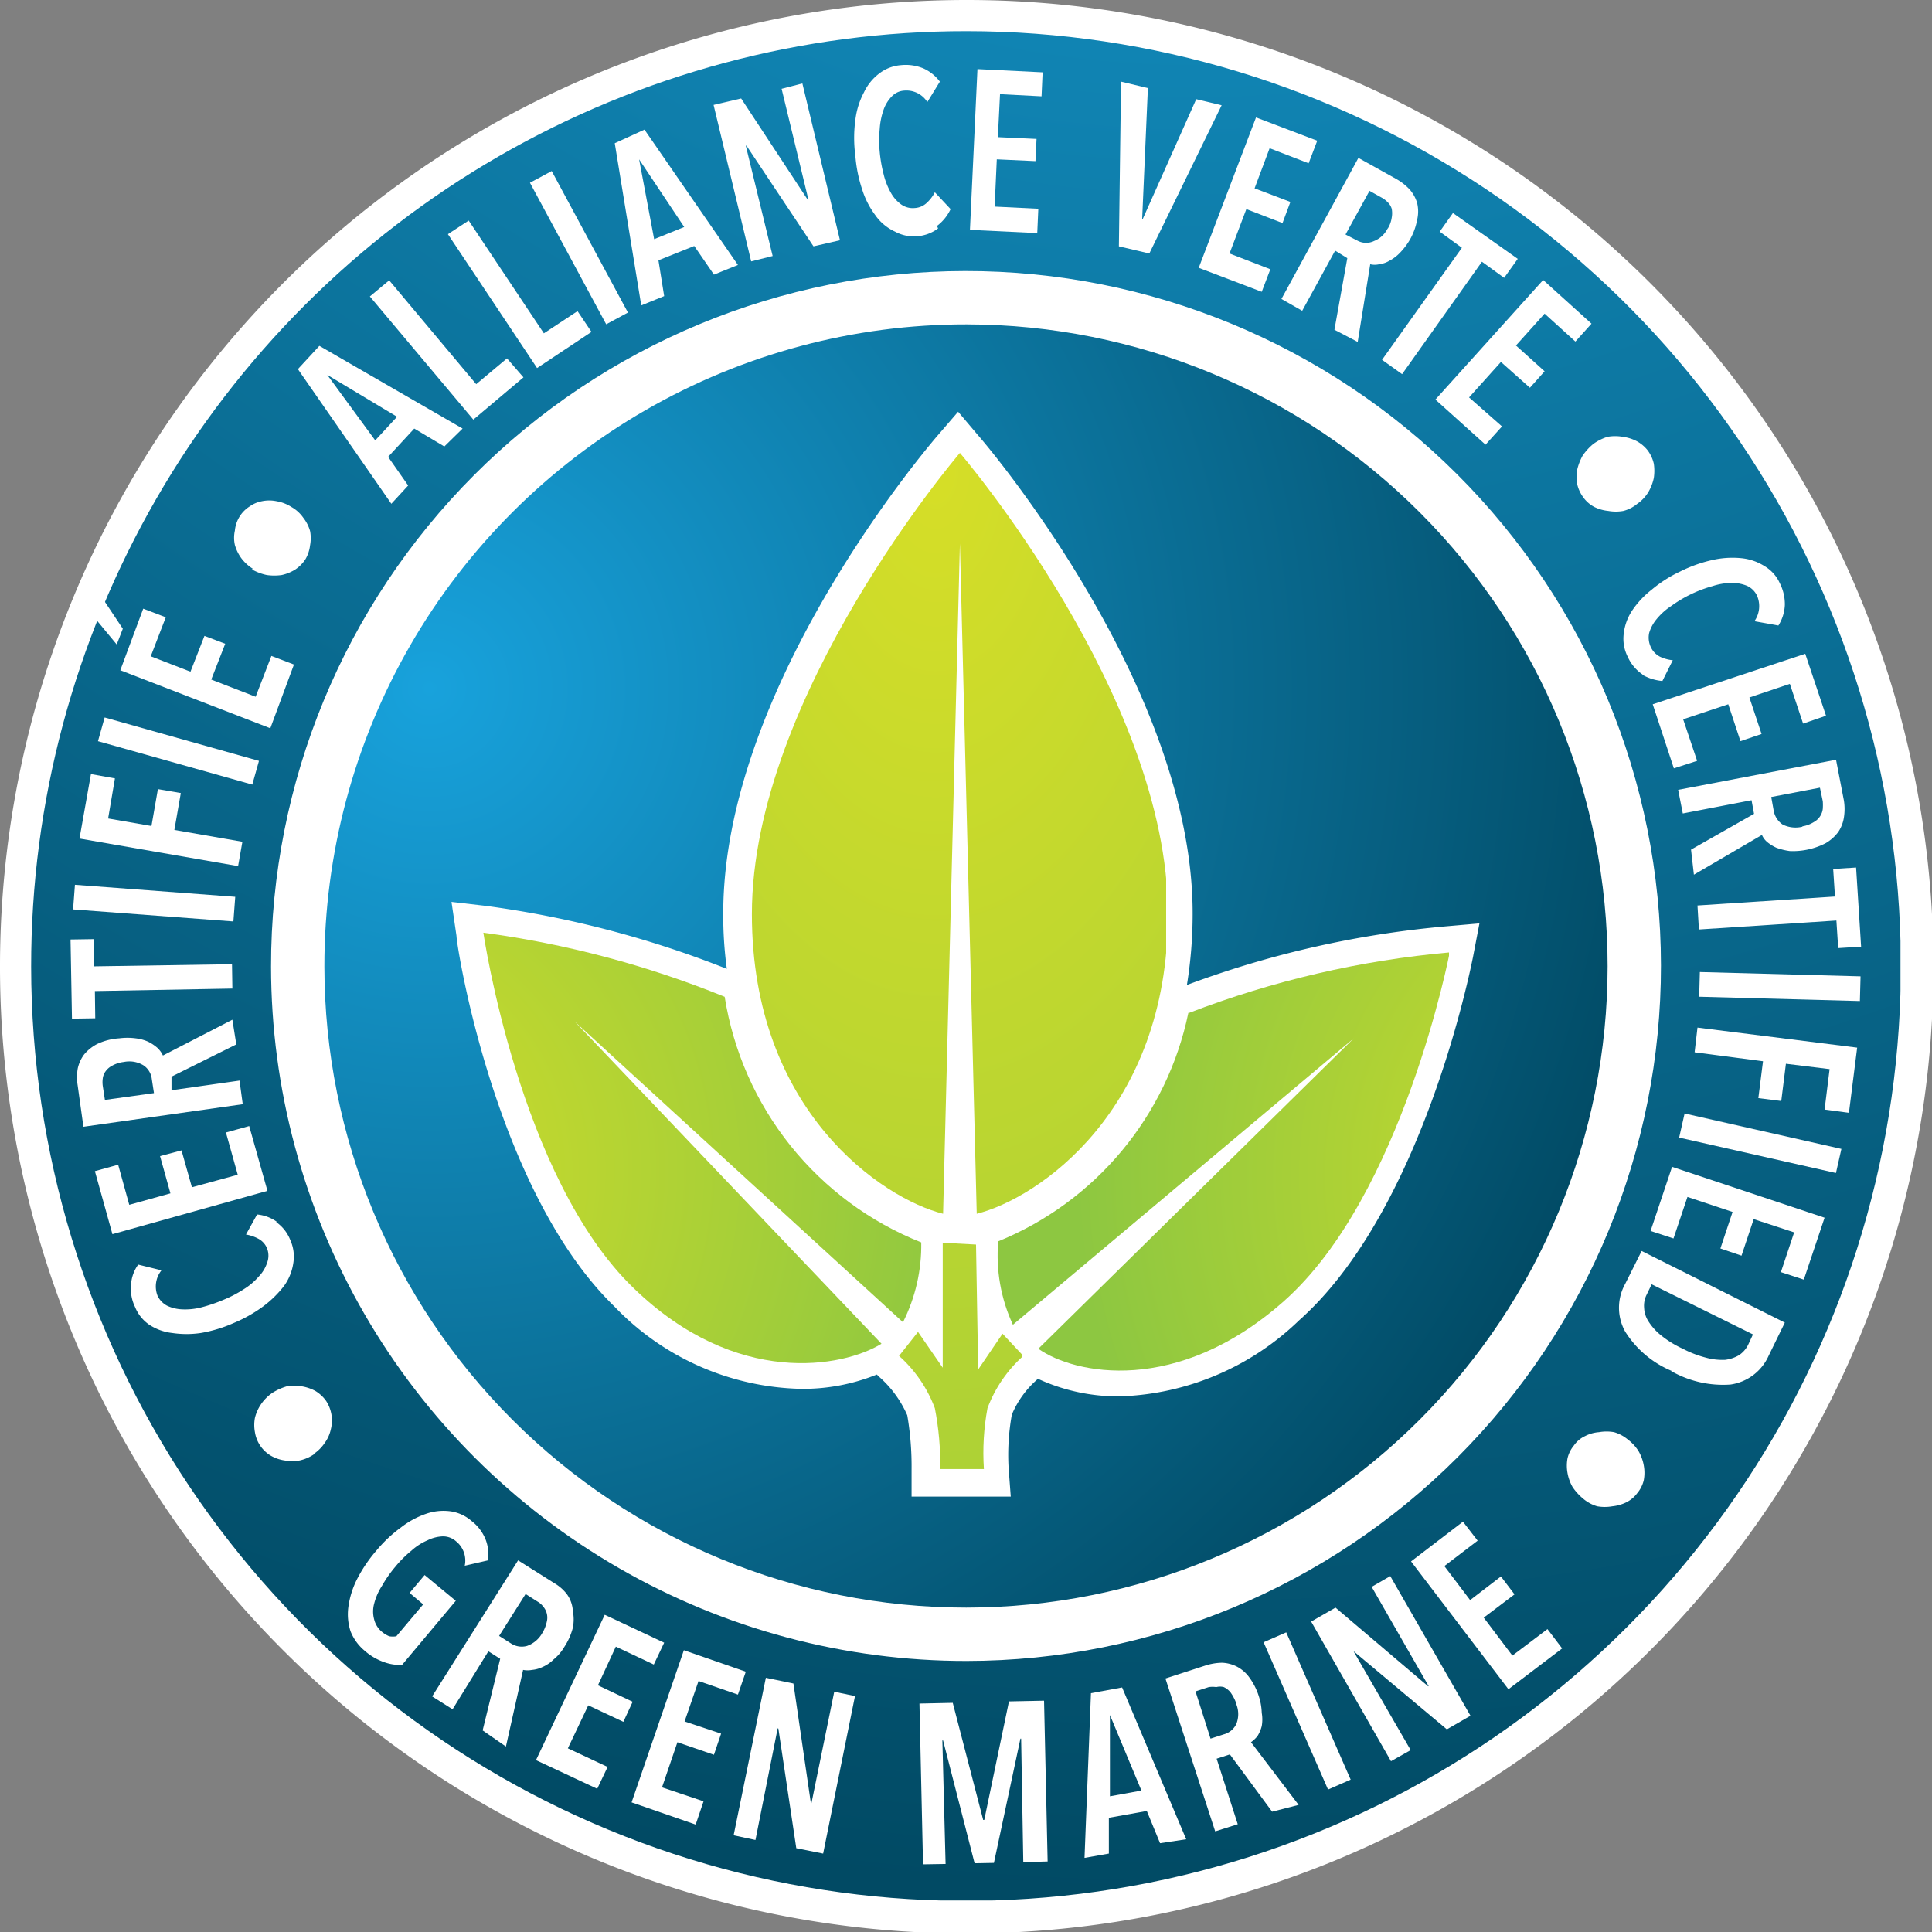 <svg xmlns="http://www.w3.org/2000/svg" xmlns:xlink="http://www.w3.org/1999/xlink" viewBox="0 0 53.96 53.96"><rect x="0" y="0" width="53.96" height="53.96" fill="#808080" stroke="none"/><defs><style>.cls-1{fill:none;}.cls-2{fill:#fff;}.cls-3{clip-path:url(#clip-path);}.cls-4{fill:url(#Dégradé_sans_nom_154);}.cls-5{clip-path:url(#clip-path-2);}.cls-6{fill:url(#Dégradé_sans_nom_154-2);}.cls-7{clip-path:url(#clip-path-3);}.cls-8{fill:url(#Dégradé_sans_nom_158);}.cls-9{clip-path:url(#clip-path-4);}.cls-10{fill:url(#Dégradé_sans_nom_158-2);}.cls-11{clip-path:url(#clip-path-5);}.cls-12{fill:url(#Dégradé_sans_nom_158-3);}.cls-13{clip-path:url(#clip-path-6);}.cls-14{fill:url(#Dégradé_sans_nom_158-4);}</style><clipPath id="clip-path"><path class="cls-1" d="M7.57,27A19.41,19.41,0,1,1,27,46.39,19.41,19.41,0,0,1,7.57,27M.87,27A26.11,26.11,0,1,0,27,.87,26.11,26.11,0,0,0,.87,27"/></clipPath><radialGradient id="Dégradé_sans_nom_154" cx="-503.85" cy="94.68" r="1" gradientTransform="matrix(80.14, 0, 0, -80.14, 40411.8, 7560.95)" gradientUnits="userSpaceOnUse"><stop offset="0" stop-color="#18a2dc"/><stop offset="0.79" stop-color="#065d7e"/><stop offset="1" stop-color="#014a64"/></radialGradient><clipPath id="clip-path-2"><path class="cls-1" d="M9.06,27A17.92,17.92,0,1,0,27,9.06,17.92,17.92,0,0,0,9.06,27"/></clipPath><radialGradient id="Dégradé_sans_nom_154-2" cx="-503.85" cy="94.68" gradientTransform="matrix(35, 0, 0, -35, 17647.01, 3333.08)" xlink:href="#Dégradé_sans_nom_154"/><clipPath id="clip-path-3"><path class="cls-1" d="M33.19,28.29a8.83,8.83,0,0,1-5.31,6.38A4.61,4.61,0,0,0,28.29,37l9.52-8L29,37.67c1,.71,3.87,1.32,6.86-1.33,3.32-2.94,4.63-9.74,4.63-9.74a26.9,26.9,0,0,0-7.28,1.69"/></clipPath><radialGradient id="Dégradé_sans_nom_158" cx="-503.85" cy="94.68" r="1" gradientTransform="matrix(16.79, 0, 0, -16.79, 8506.53, 1622.5)" gradientUnits="userSpaceOnUse"><stop offset="0" stop-color="#d6de27"/><stop offset="0.26" stop-color="#c2d82e"/><stop offset="1" stop-color="#8dc741"/></radialGradient><clipPath id="clip-path-4"><path class="cls-1" d="M13.5,26.05s1,6.85,4.2,9.93c2.87,2.78,5.85,2.21,6.92,1.55l-8.57-9,9.17,8.4a4.78,4.78,0,0,0,.51-2.23,8.88,8.88,0,0,1-5.49-6.86A27.71,27.71,0,0,0,13.5,26.05Z"/></clipPath><radialGradient id="Dégradé_sans_nom_158-2" cx="-503.85" cy="94.68" gradientTransform="matrix(17.92, 0, 0, -17.92, 9038.36, 1729.36)" xlink:href="#Dégradé_sans_nom_158"/><clipPath id="clip-path-5"><path class="cls-1" d="M21,25.53c0,5.51,3.66,7.95,5.34,8.37l.47-18.72.47,18.72c1.69-.42,5.34-2.86,5.34-8.37,0-6.11-5.81-12.88-5.81-12.88S21,19.42,21,25.53"/></clipPath><radialGradient id="Dégradé_sans_nom_158-3" cx="-503.85" cy="94.68" gradientTransform="matrix(29.18, 0, 0, -53.34, 14728.59, 5063.08)" xlink:href="#Dégradé_sans_nom_158"/><clipPath id="clip-path-6"><path class="cls-1" d="M26.33,34.71l0,3.49-.69-1-.53.67a3.69,3.69,0,0,1,1,1.46,8.19,8.19,0,0,1,.15,1.7h1.22a6.82,6.82,0,0,1,.1-1.7,3.69,3.69,0,0,1,1-1.46L28,37.25l-.68,1-.06-3.49Z"/></clipPath><radialGradient id="Dégradé_sans_nom_158-4" cx="-503.85" cy="94.68" gradientTransform="matrix(29.18, 0, 0, -53.35, 14728.59, 5063.35)" xlink:href="#Dégradé_sans_nom_158"/></defs><g id="Calque_2" data-name="Calque 2"><g id="Calque_1-2" data-name="Calque 1"><path class="cls-2" d="M27,0A27,27,0,1,0,54,27,27,27,0,0,0,27,0"/><g class="cls-3"><rect class="cls-4" x="0.87" y="0.87" width="52.21" height="52.21"/></g><g class="cls-5"><rect class="cls-6" x="9.06" y="9.06" width="35.85" height="35.85"/></g><path class="cls-2" d="M40.41,25.87a27.63,27.63,0,0,0-7.26,1.64,12.41,12.41,0,0,0,.16-2c0-6.31-5.74-13.07-6-13.36l-.55-.65-.56.65c-.25.29-6,7-6,13.36a11,11,0,0,0,.1,1.55,28.49,28.49,0,0,0-6.74-1.76l-.95-.11.14.95c0,.29,1.09,7.13,4.41,10.35a7.43,7.43,0,0,0,5.21,2.3,5.49,5.49,0,0,0,2.12-.4l.06.06a3.06,3.06,0,0,1,.79,1.08,8.43,8.43,0,0,1,.12,1.52l0,.75h2.77L28.17,41a6.36,6.36,0,0,1,.09-1.49,2.68,2.68,0,0,1,.73-1,5.35,5.35,0,0,0,2.29.49,7.54,7.54,0,0,0,5-2.12c3.46-3.07,4.8-9.86,4.86-10.15l.18-.94Z"/><g class="cls-7"><rect class="cls-8" x="27.83" y="26.6" width="12.64" height="12.39"/></g><g class="cls-9"><rect class="cls-10" x="13.5" y="26.05" width="12.23" height="12.7"/></g><g class="cls-11"><rect class="cls-12" x="20.95" y="12.65" width="11.62" height="21.25"/></g><g class="cls-13"><rect class="cls-14" x="25.06" y="34.71" width="3.48" height="6.37"/></g><path class="cls-2" d="M7.07,15.89a1.18,1.18,0,0,1-.33-.3,1.15,1.15,0,0,1-.18-.37.91.91,0,0,1,0-.4.9.9,0,0,1,.13-.39.89.89,0,0,1,.29-.29A.85.85,0,0,1,7.31,14a1,1,0,0,1,.42,0,1.1,1.1,0,0,1,.41.16,1,1,0,0,1,.33.3,1.09,1.09,0,0,1,.19.37,1.07,1.07,0,0,1,0,.4,1,1,0,0,1-.13.39,1,1,0,0,1-.29.29,1.2,1.2,0,0,1-.37.15,1.48,1.48,0,0,1-.42,0,1.45,1.45,0,0,1-.42-.16"/><path class="cls-2" d="M9.14,10.47l0,0,1.34,1.83.61-.66Zm3.27,2-.84-.5-.73.79.56.8-.47.51L8.32,10.31l.6-.65,4,2.31Z"/><polygon class="cls-2" points="13.22 11.72 10.33 8.28 10.87 7.83 13.3 10.73 14.16 10.01 14.62 10.54 13.22 11.72"/><polygon class="cls-2" points="15 10.28 12.51 6.54 13.09 6.16 15.19 9.31 16.13 8.69 16.52 9.27 15 10.28"/><rect class="cls-2" x="15.83" y="4.67" width="0.69" height="4.49" transform="translate(-1.35 8.5) rotate(-28.31)"/><path class="cls-2" d="M17.85,4.45h0l.42,2.23.84-.34Zm2.09,3.22-.55-.8-1,.4.16,1-.64.26L17.17,4,18,3.62,20.61,7.4Z"/><polygon class="cls-2" points="22.72 6.88 20.85 4.07 20.83 4.07 21.58 7.15 20.98 7.3 19.93 2.93 20.7 2.75 22.56 5.58 22.58 5.58 21.83 2.48 22.41 2.33 23.46 6.71 22.72 6.88"/><path class="cls-2" d="M26.2,6.38a1.11,1.11,0,0,1-.61.22A1.09,1.09,0,0,1,25,6.47,1.37,1.37,0,0,1,24.44,6a2.37,2.37,0,0,1-.36-.71,3.92,3.92,0,0,1-.19-.94,3.7,3.7,0,0,1,0-1,2.18,2.18,0,0,1,.24-.77,1.42,1.42,0,0,1,.43-.53,1.13,1.13,0,0,1,.6-.23,1.29,1.29,0,0,1,.63.09,1.18,1.18,0,0,1,.46.37l-.35.57a.69.69,0,0,0-.64-.32.52.52,0,0,0-.35.16,1,1,0,0,0-.23.37,2,2,0,0,0-.11.54,3.42,3.42,0,0,0,0,.64,3.93,3.93,0,0,0,.11.63,2,2,0,0,0,.2.51,1,1,0,0,0,.29.33.56.56,0,0,0,.38.1.53.53,0,0,0,.34-.15,1.06,1.06,0,0,0,.22-.29l.44.47a1.26,1.26,0,0,1-.38.47"/><polygon class="cls-2" points="27.09 6.42 27.3 1.93 29.12 2.02 29.09 2.69 27.93 2.63 27.87 3.83 28.95 3.88 28.92 4.5 27.84 4.45 27.78 5.77 29 5.83 28.97 6.51 27.09 6.42"/><polygon class="cls-2" points="32.1 7.08 31.25 6.88 31.31 2.28 32.06 2.46 31.9 6.12 31.91 6.13 33.41 2.77 34.12 2.94 32.1 7.08"/><polygon class="cls-2" points="33.48 7.48 35.08 3.28 36.79 3.93 36.55 4.56 35.46 4.14 35.04 5.26 36.04 5.64 35.82 6.23 34.81 5.84 34.34 7.08 35.48 7.52 35.24 8.15 33.48 7.48"/><path class="cls-2" d="M38.75,6.4a.8.8,0,0,0,.12-.32.67.67,0,0,0,0-.25.42.42,0,0,0-.11-.18.7.7,0,0,0-.17-.13l-.34-.19-.67,1.22.35.18a.51.51,0,0,0,.45,0,.71.71,0,0,0,.39-.38M37.27,9.21l.36-2L37.29,7l-.92,1.68-.58-.33,2.15-3.94L39,5a1.59,1.59,0,0,1,.37.29,1,1,0,0,1,.21.38,1,1,0,0,1,0,.47,1.76,1.76,0,0,1-.2.55,1.88,1.88,0,0,1-.28.37,1.11,1.11,0,0,1-.29.22.72.72,0,0,1-.29.1.53.53,0,0,1-.25,0l-.35,2.17Z"/><polygon class="cls-2" points="41.39 7.31 39.16 10.45 38.6 10.05 40.83 6.92 40.21 6.47 40.58 5.95 42.39 7.23 42.01 7.76 41.39 7.31"/><polygon class="cls-2" points="40.09 11.16 43.1 7.82 44.45 9.04 44 9.54 43.14 8.76 42.34 9.65 43.14 10.37 42.73 10.83 41.92 10.11 41.03 11.1 41.95 11.91 41.49 12.42 40.09 11.16"/><path class="cls-2" d="M44.5,12.4a1.36,1.36,0,0,1,.4-.2,1.2,1.2,0,0,1,.42,0,1.17,1.17,0,0,1,.39.12,1,1,0,0,1,.31.26,1,1,0,0,1,.17.37,1.34,1.34,0,0,1,0,.4,1.32,1.32,0,0,1-.15.39,1.08,1.08,0,0,1-.31.33,1,1,0,0,1-.39.2,1.2,1.2,0,0,1-.42,0,1.15,1.15,0,0,1-.39-.11.88.88,0,0,1-.31-.27,1,1,0,0,1-.17-.37,1.34,1.34,0,0,1,0-.4,1.56,1.56,0,0,1,.15-.39,1.55,1.55,0,0,1,.3-.33"/><path class="cls-2" d="M45.88,18.84a1.17,1.17,0,0,1-.42-.5,1.11,1.11,0,0,1-.11-.64,1.46,1.46,0,0,1,.23-.64,2.53,2.53,0,0,1,.55-.59,3.66,3.66,0,0,1,.8-.51,3.9,3.9,0,0,1,.9-.32,2.52,2.52,0,0,1,.81-.05,1.48,1.48,0,0,1,.64.22,1.06,1.06,0,0,1,.43.48,1.29,1.29,0,0,1,.14.61,1.16,1.16,0,0,1-.18.57L49,17.35a.73.73,0,0,0,.07-.72.57.57,0,0,0-.28-.27,1.1,1.1,0,0,0-.43-.08,1.78,1.78,0,0,0-.53.09,3.6,3.6,0,0,0-1.16.56,1.78,1.78,0,0,0-.4.36,1.07,1.07,0,0,0-.21.39.62.62,0,0,0,.05.4.57.57,0,0,0,.25.26,1.07,1.07,0,0,0,.36.1l-.29.58a1.36,1.36,0,0,1-.57-.18"/><polygon class="cls-2" points="46.16 19.67 50.42 18.26 51 19.99 50.36 20.21 49.99 19.1 48.86 19.48 49.2 20.5 48.61 20.7 48.27 19.67 47.01 20.09 47.4 21.25 46.75 21.46 46.16 19.67"/><path class="cls-2" d="M50.34,23.08a.86.86,0,0,0,.32-.12.49.49,0,0,0,.18-.17.48.48,0,0,0,.07-.2,1.48,1.48,0,0,0,0-.21L50.83,22l-1.36.26.07.39a.59.59,0,0,0,.25.38.81.81,0,0,0,.55.06m-3.11.64,1.76-1-.07-.38L47,22.72l-.13-.66,4.41-.84.22,1.14a1.51,1.51,0,0,1,0,.47,1,1,0,0,1-.16.41,1.18,1.18,0,0,1-.35.31,2,2,0,0,1-1,.22,1.82,1.82,0,0,1-.37-.09,1.13,1.13,0,0,1-.26-.16.55.55,0,0,1-.15-.2l-1.9,1.11Z"/><polygon class="cls-2" points="51.29 25.71 47.45 25.96 47.41 25.29 51.25 25.04 51.2 24.27 51.84 24.23 51.98 26.44 51.34 26.48 51.29 25.71"/><rect class="cls-2" x="49.37" y="25.31" width="0.69" height="4.49" transform="translate(20.83 76.51) rotate(-88.46)"/><polygon class="cls-2" points="51.1 29.86 49.88 29.71 49.75 30.75 49.11 30.67 49.24 29.64 47.33 29.39 47.41 28.7 51.87 29.26 51.64 31.08 50.96 30.99 51.1 29.86"/><rect class="cls-2" x="48.82" y="29.69" width="0.69" height="4.49" transform="translate(7.18 72.85) rotate(-77.27)"/><polygon class="cls-2" points="46.7 32.59 50.96 34.01 50.38 35.74 49.74 35.53 50.11 34.42 48.98 34.05 48.64 35.07 48.05 34.87 48.39 33.85 47.13 33.43 46.74 34.59 46.1 34.38 46.7 32.59"/><path class="cls-2" d="M47,37.67a3,3,0,0,0,.65.25,1.72,1.72,0,0,0,.53.06,1,1,0,0,0,.39-.13.75.75,0,0,0,.25-.28l.14-.3-2.83-1.4-.14.29a.68.68,0,0,0-.07.37.75.75,0,0,0,.13.39,1.6,1.6,0,0,0,.36.39,2.87,2.87,0,0,0,.59.36m-.31.62a2.81,2.81,0,0,1-1.3-1.1,1.37,1.37,0,0,1,0-1.33l.46-.92,4,2-.45.92a1.38,1.38,0,0,1-1.07.81,2.92,2.92,0,0,1-1.66-.38"/><path class="cls-2" d="M45.47,40.21a1.18,1.18,0,0,1,.3.33,1.22,1.22,0,0,1,.14.39,1.13,1.13,0,0,1,0,.41.87.87,0,0,1-.18.36.85.85,0,0,1-.31.26,1.15,1.15,0,0,1-.39.11,1.21,1.21,0,0,1-.42,0,1.06,1.06,0,0,1-.39-.21,1.55,1.55,0,0,1-.3-.33,1.22,1.22,0,0,1-.14-.39,1.13,1.13,0,0,1,0-.41.87.87,0,0,1,.18-.36.77.77,0,0,1,.31-.26,1,1,0,0,1,.39-.11,1.21,1.21,0,0,1,.42,0,1.06,1.06,0,0,1,.39.21"/><path class="cls-2" d="M8.78,40.61a1.14,1.14,0,0,1-.41.18,1.19,1.19,0,0,1-.42,0,1.07,1.07,0,0,1-.38-.13A.93.93,0,0,1,7.12,40a1.08,1.08,0,0,1,0-.4,1.17,1.17,0,0,1,.17-.38,1.22,1.22,0,0,1,.32-.32,1.59,1.59,0,0,1,.4-.18,1.5,1.5,0,0,1,.42,0,1.22,1.22,0,0,1,.38.13,1,1,0,0,1,.3.28,1,1,0,0,1,.13.79,1,1,0,0,1-.17.38,1.14,1.14,0,0,1-.31.31"/><path class="cls-2" d="M7.71,34.13a1.1,1.1,0,0,1,.4.51,1.12,1.12,0,0,1,.08.65,1.44,1.44,0,0,1-.26.63,3,3,0,0,1-.57.56,3.9,3.9,0,0,1-.83.47,3.85,3.85,0,0,1-.92.28,2.7,2.7,0,0,1-.8,0A1.46,1.46,0,0,1,4.17,37a1.1,1.1,0,0,1-.4-.5,1.16,1.16,0,0,1-.11-.62,1.06,1.06,0,0,1,.2-.56l.65.16a.72.72,0,0,0-.11.71.61.61,0,0,0,.27.28,1.08,1.08,0,0,0,.42.1,1.82,1.82,0,0,0,.55-.06,4.43,4.43,0,0,0,.61-.21A3.39,3.39,0,0,0,6.82,36a1.83,1.83,0,0,0,.41-.35,1,1,0,0,0,.23-.38.56.56,0,0,0,0-.4.53.53,0,0,0-.24-.27,1.12,1.12,0,0,0-.35-.12l.31-.56a1.13,1.13,0,0,1,.56.21"/><polygon class="cls-2" points="7.47 33.26 3.14 34.47 2.65 32.71 3.3 32.53 3.61 33.65 4.76 33.33 4.47 32.29 5.07 32.13 5.36 33.16 6.64 32.81 6.31 31.63 6.96 31.45 7.47 33.26"/><path class="cls-2" d="M3.46,29.66a.86.86,0,0,0-.32.1.52.52,0,0,0-.19.16.42.42,0,0,0-.08.2.77.77,0,0,0,0,.21l.06.39,1.37-.19-.06-.39A.53.53,0,0,0,4,29.75a.76.76,0,0,0-.54-.09m3.14-.49-1.81.9,0,.38,1.9-.27.09.66-4.45.63-.16-1.15a1.46,1.46,0,0,1,0-.47,1,1,0,0,1,.18-.4,1.18,1.18,0,0,1,.36-.29A1.68,1.68,0,0,1,3.33,29a1.77,1.77,0,0,1,.46,0,1.18,1.18,0,0,1,.36.1,1.21,1.21,0,0,1,.25.17.69.69,0,0,1,.15.21l1.94-1Z"/><polygon class="cls-2" points="2.63 26.99 6.48 26.93 6.49 27.61 2.65 27.68 2.66 28.44 2.01 28.45 1.97 26.24 2.62 26.23 2.63 26.99"/><rect class="cls-2" x="3.95" y="22.98" width="0.69" height="4.49" transform="translate(-21.17 27.62) rotate(-85.71)"/><polygon class="cls-2" points="3.02 22.86 4.23 23.07 4.41 22.04 5.05 22.15 4.87 23.18 6.77 23.51 6.65 24.19 2.22 23.42 2.54 21.62 3.21 21.74 3.02 22.86"/><rect class="cls-2" x="4.71" y="18.64" width="0.69" height="4.49" transform="matrix(0.27, -0.96, 0.96, 0.27, -16.43, 20.19)"/><path class="cls-2" d="M7.55,20.34,3.36,18.72,4,17l.63.24-.42,1.09,1.11.43.39-1,.58.22-.39,1,1.24.48.44-1.14.63.24ZM3.43,17.56,3.26,18l-.67-.81.22-.56Z"/><path class="cls-2" d="M10.72,46.42a1.63,1.63,0,0,1-.54-.32,1.36,1.36,0,0,1-.39-.54,1.54,1.54,0,0,1-.06-.68,2.43,2.43,0,0,1,.24-.77,4,4,0,0,1,.54-.8,3.79,3.79,0,0,1,.69-.65,2.42,2.42,0,0,1,.7-.38,1.48,1.48,0,0,1,.68-.07,1.14,1.14,0,0,1,.59.27,1.23,1.23,0,0,1,.39.51,1.18,1.18,0,0,1,.07.59l-.65.15a.69.69,0,0,0-.24-.68.55.55,0,0,0-.37-.14,1.05,1.05,0,0,0-.43.11,1.63,1.63,0,0,0-.45.29,3.19,3.19,0,0,0-.45.45,3.4,3.4,0,0,0-.37.53,1.66,1.66,0,0,0-.22.5.84.84,0,0,0,0,.44.65.65,0,0,0,.21.34.8.8,0,0,0,.21.13.58.58,0,0,0,.2,0l.75-.89-.38-.32.42-.5.87.72L11.23,46.5a1.3,1.3,0,0,1-.51-.08"/><path class="cls-2" d="M15.14,45.62a1,1,0,0,0,.13-.32.47.47,0,0,0-.1-.43.52.52,0,0,0-.16-.14l-.33-.21-.74,1.17.33.21a.55.55,0,0,0,.45.07.79.79,0,0,0,.42-.35m-1.66,2.71.49-2-.33-.21-1,1.62-.57-.36,2.4-3.8,1,.63a1.23,1.23,0,0,1,.36.31A.89.89,0,0,1,16,45a1.19,1.19,0,0,1,0,.46,1.8,1.8,0,0,1-.24.54,1.31,1.31,0,0,1-.3.35,1,1,0,0,1-.31.21.84.84,0,0,1-.29.08.67.67,0,0,1-.25,0l-.48,2.14Z"/><polygon class="cls-2" points="14.97 49.16 16.89 45.1 18.55 45.88 18.26 46.49 17.2 45.99 16.7 47.07 17.67 47.53 17.41 48.09 16.43 47.63 15.86 48.83 16.97 49.35 16.68 49.96 14.97 49.16"/><polygon class="cls-2" points="17.64 50.34 19.1 46.09 20.83 46.69 20.61 47.33 19.51 46.95 19.12 48.08 20.14 48.42 19.94 49.01 18.92 48.66 18.49 49.92 19.65 50.31 19.43 50.96 17.64 50.34"/><polygon class="cls-2" points="22.24 51.62 21.74 48.28 21.72 48.27 21.1 51.39 20.49 51.26 21.39 46.86 22.16 47.02 22.65 50.38 22.66 50.38 23.3 47.25 23.88 47.37 22.99 51.77 22.24 51.62"/><polygon class="cls-2" points="28.58 52.01 28.52 48.56 28.5 48.56 27.76 52.03 27.22 52.04 26.34 48.61 26.32 48.61 26.41 52.06 25.78 52.07 25.68 47.58 26.61 47.56 27.46 50.83 27.49 50.83 28.18 47.52 29.16 47.5 29.26 51.99 28.58 52.01"/><path class="cls-2" d="M31,47.9h0l0,2.27.88-.16Zm1.4,3.58-.37-.9-1.06.19,0,1-.68.12.18-4.6.87-.16,1.79,4.24Z"/><path class="cls-2" d="M34.53,47.58a1.27,1.27,0,0,0-.16-.31.53.53,0,0,0-.19-.15.41.41,0,0,0-.21,0,.71.71,0,0,0-.21,0l-.37.12.42,1.32.37-.12a.54.54,0,0,0,.35-.29.74.74,0,0,0,0-.55m1,3L34.35,49l-.37.12.59,1.83-.63.2-1.39-4.27,1.11-.36a1.6,1.6,0,0,1,.47-.08,1,1,0,0,1,.42.11,1,1,0,0,1,.35.31,1.8,1.8,0,0,1,.26.52,1.65,1.65,0,0,1,.08.46,1.08,1.08,0,0,1,0,.37,1,1,0,0,1-.12.28.94.94,0,0,1-.18.17l1.33,1.75Z"/><rect class="cls-2" x="36.16" y="45.54" width="0.69" height="4.49" transform="translate(-16.09 18.64) rotate(-23.63)"/><polygon class="cls-2" points="40.41 48.3 37.82 46.13 37.81 46.13 39.4 48.88 38.85 49.19 36.62 45.29 37.3 44.9 39.89 47.1 39.9 47.09 38.31 44.32 38.83 44.02 41.07 47.92 40.41 48.3"/><polygon class="cls-2" points="42.13 47.18 39.41 43.61 40.86 42.5 41.27 43.03 40.34 43.74 41.06 44.69 41.92 44.03 42.3 44.53 41.44 45.18 42.24 46.24 43.22 45.5 43.63 46.04 42.13 47.18"/></g></g></svg>